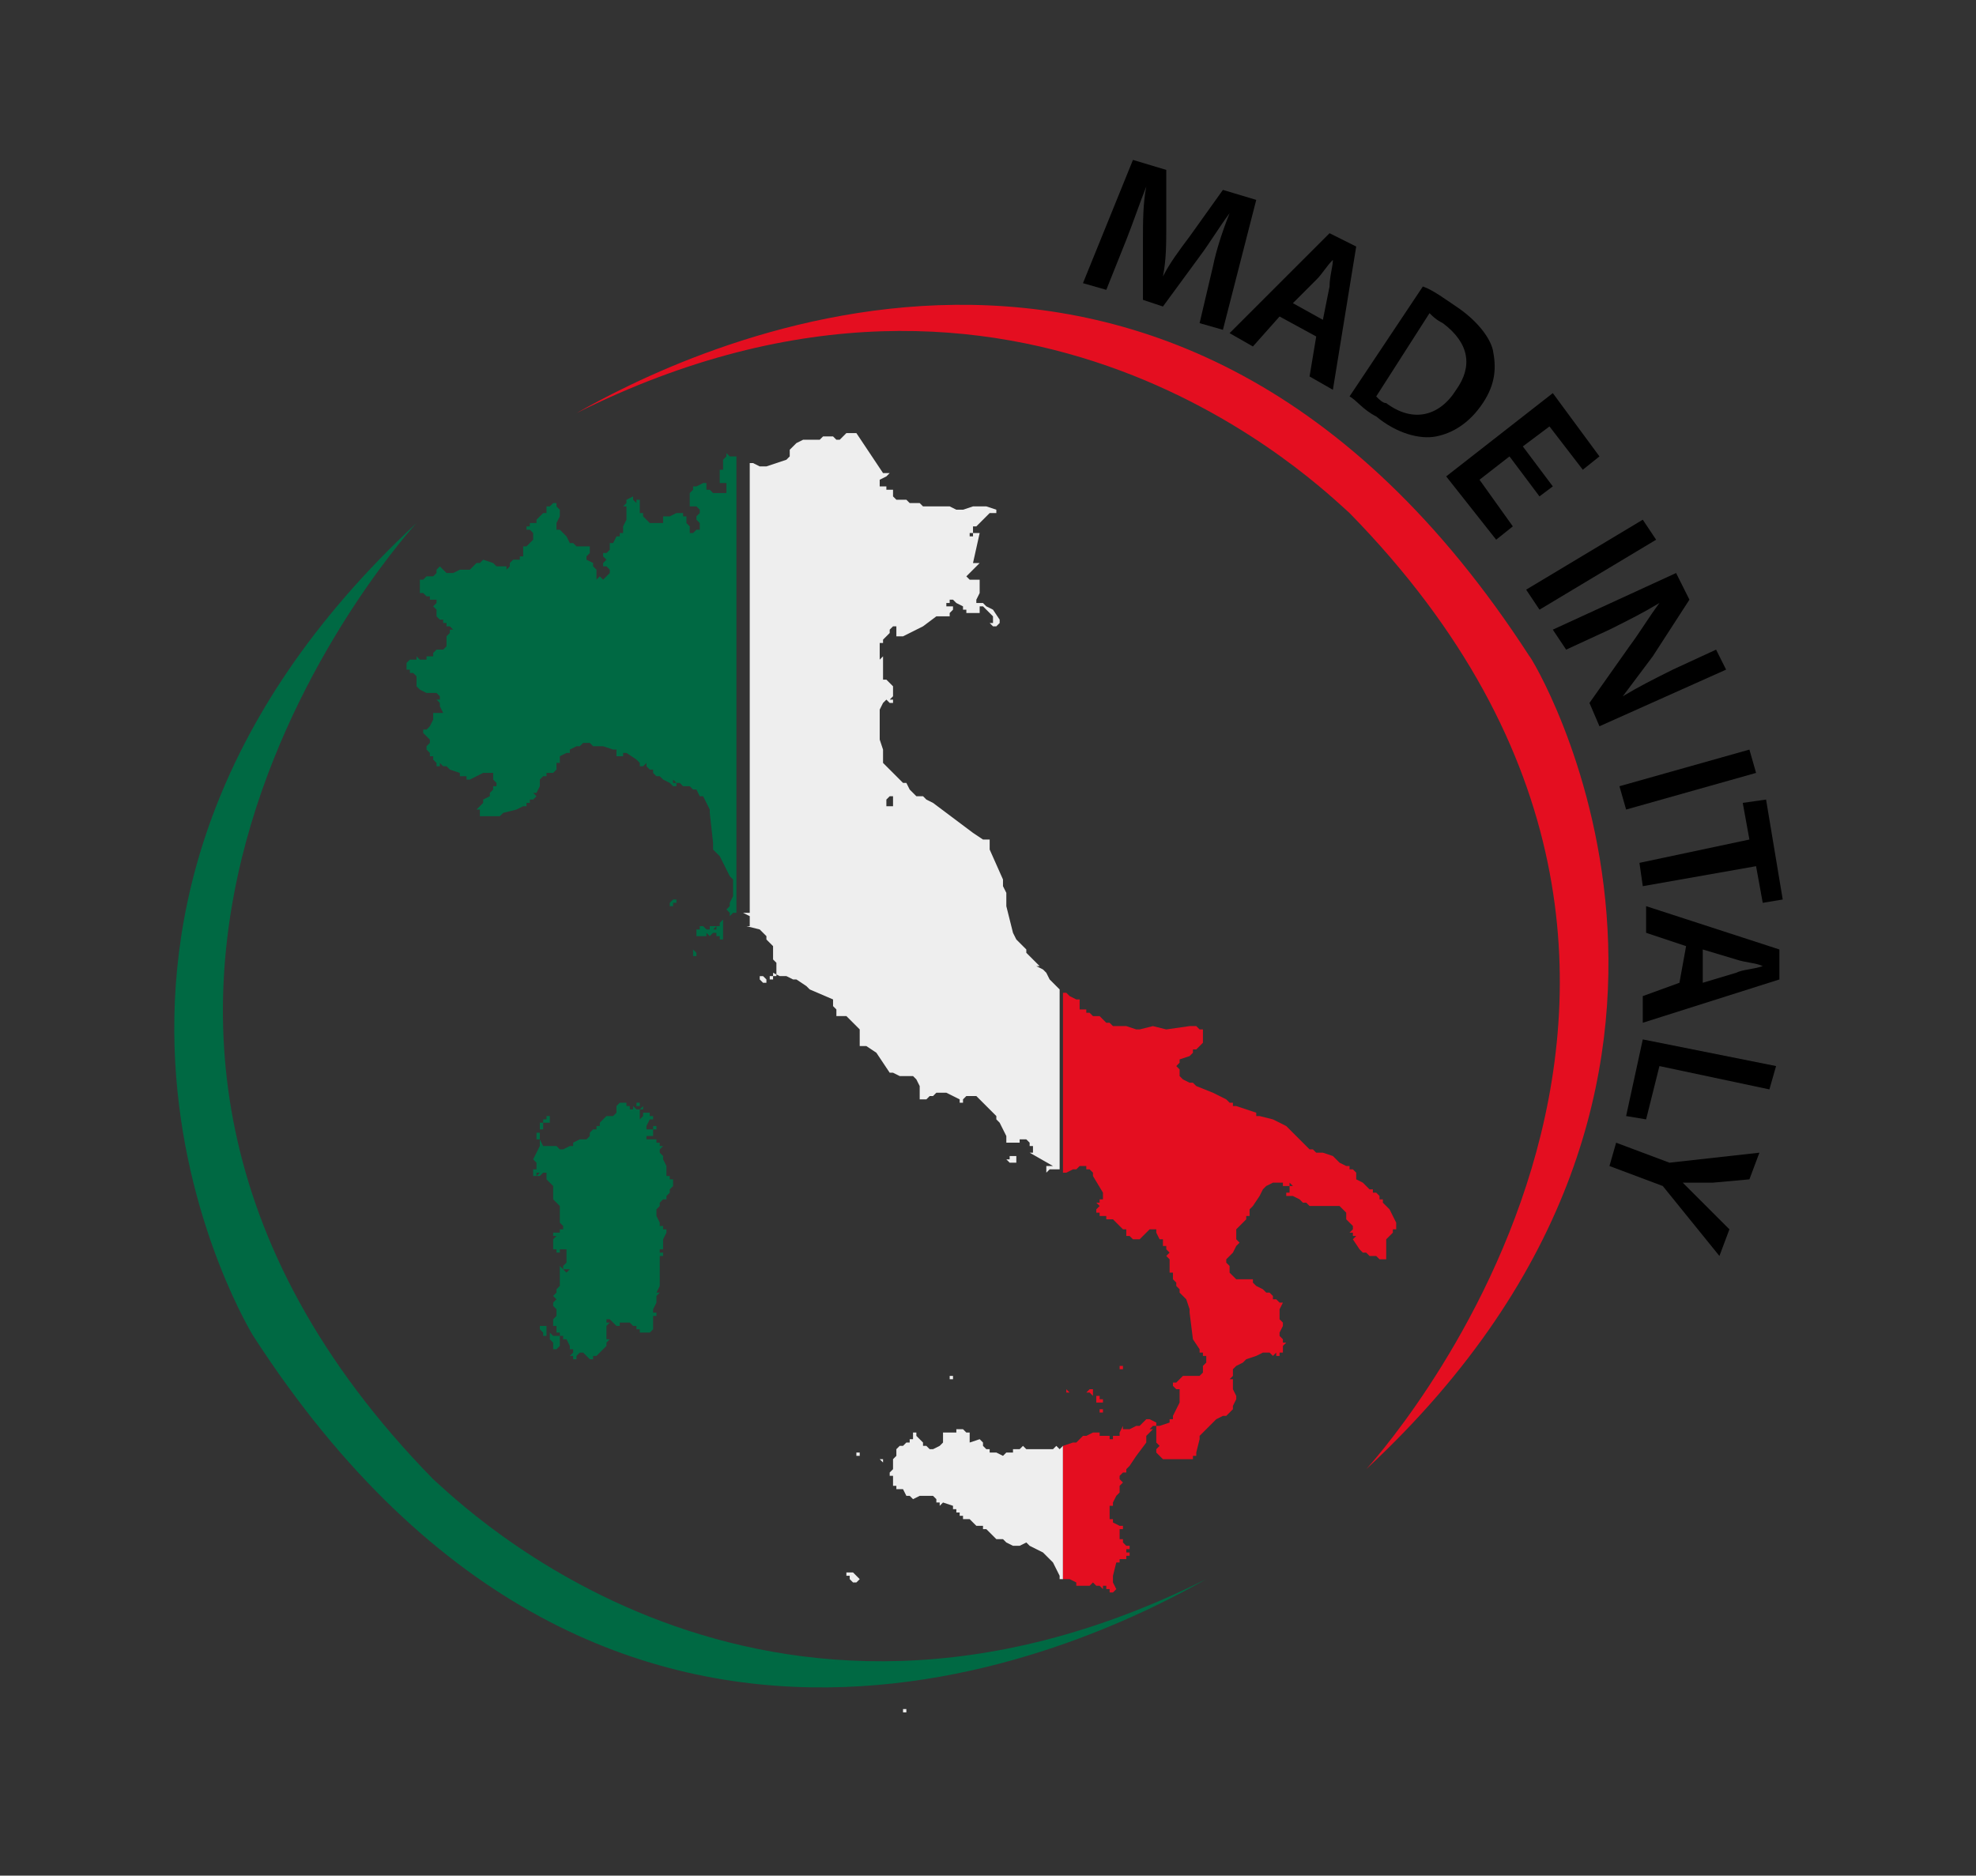 <?xml version="1.0" encoding="UTF-8"?> <!-- Generator: Adobe Illustrator 19.2.1, SVG Export Plug-In . SVG Version: 6.00 Build 0) --> <svg xmlns="http://www.w3.org/2000/svg" xmlns:xlink="http://www.w3.org/1999/xlink" version="1.1" id="Livello_1" x="0px" y="0px" viewBox="0 0 59.3 56.3" style="enable-background:new 0 0 59.3 56.3;" xml:space="preserve"><rect x="0" y="0" width="59.3" height="56.3" fill="#333333" stroke="none"/> <style type="text/css"> .st0{fill-rule:evenodd;clip-rule:evenodd;fill:#006943;} .st1{fill-rule:evenodd;clip-rule:evenodd;fill:#EEEEEE;} .st2{fill-rule:evenodd;clip-rule:evenodd;fill:#E40E20;} .st3{fill:#006943;} .st4{fill:#E40E20;} </style> <g> <g> <polygon class="st0" points="19.2,33.1 19.2,33.1 19.2,33 19.2,33 19.2,33.1 19.1,33.1 19.1,33.1 19.1,33.1 19.1,33.1 19.1,33.1 19.1,33.1 19.1,33.2 19.1,33.2 19.1,33.2 19.1,33.2 19.2,33.2 19.2,33.2 19.2,33.2 19.2,33.2 19.2,33.1 "></polygon> <polygon class="st0" points="19.2,33.3 19.3,33.3 19.3,33.3 19.3,33.3 19.3,33.3 19.3,33.3 19.3,33.3 19.3,33.3 19.3,33.2 19.3,33.2 19.3,33.2 19.3,33.1 19.3,33.1 19.3,33.1 19.3,33.1 19.3,33.2 19.2,33.2 19.3,33.2 19.2,33.3 "></polygon> <polygon class="st0" points="16.3,33.7 16.2,33.7 16.2,33.8 16.2,33.8 16.2,33.8 16.2,33.9 16.2,33.9 16.2,33.9 16.3,33.9 16.3,33.9 16.3,33.8 16.3,33.7 16.5,33.7 16.5,33.7 16.5,33.6 16.5,33.6 16.5,33.6 16.5,33.5 16.5,33.5 16.5,33.5 16.4,33.5 16.4,33.5 16.4,33.6 16.4,33.6 16.4,33.6 16.3,33.6 16.3,33.6 16.3,33.6 16.3,33.7 "></polygon> <polygon class="st0" points="20.2,27.2 20.2,27.1 20.3,27.1 20.3,27 20.2,27 20.2,27 20.2,27 20.2,27 20.2,27 20.1,27.1 20.1,27.2 "></polygon> <polygon class="st0" points="16.2,34.4 16,34.8 16,34.8 16,34.8 16.1,34.9 16.1,34.9 16.1,34.9 16.1,34.9 16.1,34.9 16.1,34.9 16.1,35 16.1,35 16.1,35 16.1,35.1 16,35.1 16,35.1 16,35.2 16,35.2 16,35.3 16,35.3 16.1,35.3 16.1,35.2 16.1,35.2 16.2,35.2 16.2,35.2 16.1,35.3 16.2,35.3 16.3,35.2 16.4,35.2 16.4,35.3 16.4,35.4 16.5,35.5 16.5,35.5 16.5,35.5 16.6,35.6 16.6,35.7 16.6,35.7 16.6,35.8 16.6,36 16.6,36 16.7,36.1 16.7,36.1 16.7,36.1 16.8,36.2 16.8,36.2 16.8,36.3 16.8,36.5 16.8,36.7 16.8,36.7 16.9,36.8 16.9,36.8 16.9,36.9 16.8,36.9 16.8,37 16.8,37 16.8,37 16.7,37 16.7,37 16.6,37 16.6,37 16.6,37.1 16.6,37.1 16.6,37.1 16.7,37.1 16.7,37.1 16.6,37.2 16.6,37.3 16.6,37.4 16.6,37.4 16.6,37.4 16.6,37.4 16.6,37.5 16.6,37.5 16.6,37.5 16.7,37.5 16.7,37.5 16.7,37.6 16.7,37.6 16.7,37.6 16.7,37.6 16.8,37.6 16.8,37.5 16.8,37.5 16.8,37.5 16.8,37.5 16.8,37.5 16.7,37.5 16.7,37.5 16.8,37.5 16.9,37.5 17,37.5 17,37.6 17,37.6 17,37.7 17,37.8 17,37.8 17,37.9 17,37.9 16.9,37.9 17,37.9 17,37.9 17,37.9 17,37.9 17,37.9 17,37.9 16.9,38 16.9,38 16.9,38.1 16.9,38.1 17.1,38.1 17,38.2 16.9,38.1 16.9,38.1 16.8,38 16.8,38 16.8,37.9 16.8,38 16.8,38.1 16.7,38.1 16.7,38.1 16.8,38.1 16.8,38.3 16.8,38.4 16.8,38.5 16.8,38.5 16.8,38.5 16.8,38.6 16.7,38.7 16.7,38.8 16.6,38.9 16.6,38.9 16.6,38.9 16.6,38.9 16.7,39 16.7,39 16.6,39.1 16.6,39.1 16.6,39.2 16.6,39.2 16.6,39.2 16.7,39.3 16.7,39.4 16.7,39.4 16.7,39.5 16.6,39.6 16.6,39.7 16.6,39.7 16.6,39.7 16.6,39.7 16.6,39.7 16.6,39.8 16.6,39.8 16.6,39.8 16.7,39.8 16.7,39.9 16.7,39.9 16.7,39.8 16.7,39.8 16.7,39.8 16.7,39.9 16.7,39.9 16.7,40 16.7,40 16.8,40 16.8,40 16.8,40.1 16.8,40.1 16.8,40.1 16.9,40.1 16.9,40.1 16.9,40.1 16.9,40.2 16.9,40.2 16.9,40.2 17,40.2 17,40.2 17,40.2 17.1,40.4 17.1,40.5 17.2,40.5 17.2,40.6 17.2,40.6 17.1,40.7 17.1,40.7 17.2,40.7 17.2,40.7 17.2,40.8 17.2,40.8 17.2,40.8 17.3,40.8 17.3,40.7 17.3,40.7 17.4,40.6 17.4,40.6 17.5,40.6 17.6,40.7 17.6,40.7 17.7,40.8 17.7,40.7 17.7,40.8 17.7,40.8 17.8,40.8 17.8,40.8 17.8,40.7 17.8,40.7 17.9,40.7 17.9,40.7 18.1,40.5 18.2,40.4 18.2,40.4 18.2,40.4 18.2,40.4 18.2,40.4 18.2,40.3 18.3,40.2 18.3,40.2 18.2,40.2 18.2,40.2 18.2,40.1 18.2,40.1 18.2,40 18.2,39.9 18.2,39.9 18.2,39.8 18.3,39.7 18.3,39.7 18.3,39.7 18.3,39.7 18.3,39.7 18.2,39.7 18.2,39.7 18.2,39.7 18.2,39.6 18.2,39.6 18.2,39.6 18.2,39.6 18.2,39.6 18.2,39.6 18.2,39.6 18.2,39.6 18.3,39.6 18.3,39.6 18.3,39.6 18.3,39.6 18.4,39.7 18.5,39.8 18.6,39.8 18.6,39.8 18.6,39.7 18.6,39.7 18.7,39.7 18.8,39.7 18.8,39.7 18.9,39.7 18.9,39.7 18.9,39.7 18.9,39.7 19,39.8 19,39.8 19,39.8 19.1,39.8 19.1,39.8 19.1,39.9 19.2,39.9 19.2,40 19.2,40 19.2,40 19.3,40 19.3,40 19.3,40 19.4,40 19.4,40 19.4,40 19.4,40 19.4,40.1 19.4,40.1 19.4,40 19.5,40 19.5,40 19.6,39.9 19.6,39.9 19.6,39.8 19.6,39.8 19.6,39.8 19.6,39.8 19.6,39.7 19.6,39.7 19.6,39.6 19.6,39.5 19.7,39.5 19.7,39.5 19.7,39.4 19.7,39.4 19.6,39.4 19.6,39.3 19.6,39.3 19.7,39.1 19.7,38.9 19.8,38.8 19.7,38.8 19.8,38.6 19.8,38.5 19.8,38.3 19.8,38.3 19.8,38.3 19.8,38.2 19.8,38.2 19.8,38.2 19.8,38.1 19.8,38.1 19.8,38 19.8,38 19.8,37.9 19.8,37.8 19.8,37.8 19.8,37.7 19.9,37.7 19.9,37.6 19.9,37.6 19.9,37.6 19.8,37.6 19.8,37.6 19.9,37.6 19.8,37.6 19.8,37.5 19.9,37.5 19.9,37.4 19.9,37.4 19.9,37.4 19.9,37.4 19.9,37.4 19.9,37.4 19.9,37.4 19.9,37.4 19.9,37.4 19.9,37.3 19.9,37.2 20,37 20,36.9 19.9,36.9 19.9,36.8 19.8,36.8 19.8,36.8 19.8,36.7 19.7,36.5 19.7,36.5 19.7,36.4 19.7,36.3 19.7,36.3 19.8,36.2 19.8,36.2 19.8,36.1 19.9,36 19.9,36 20,36 20,36 20,35.9 20.1,35.8 20.1,35.7 20.2,35.6 20.2,35.6 20.2,35.5 20.2,35.5 20.2,35.5 20.2,35.4 20.1,35.4 20.1,35.3 20.1,35.3 20.1,35.3 20.1,35.3 20,35.3 20,35.2 20,35.2 20,35 20,35 19.9,34.8 19.9,34.7 19.9,34.7 19.8,34.6 19.8,34.6 19.8,34.6 19.8,34.6 19.8,34.5 19.8,34.5 19.9,34.5 19.9,34.5 19.8,34.5 19.9,34.4 19.9,34.4 19.9,34.4 19.9,34.4 19.9,34.4 19.8,34.4 19.8,34.4 19.8,34.4 19.8,34.4 19.8,34.3 19.8,34.3 19.7,34.3 19.7,34.2 19.7,34.2 19.7,34.2 19.7,34.2 19.7,34.2 19.7,34.2 19.7,34.2 19.6,34.2 19.6,34.2 19.6,34.2 19.5,34.2 19.5,34.2 19.5,34.2 19.4,34.2 19.4,34.2 19.4,34.2 19.4,34.1 19.4,34.1 19.4,34.1 19.5,34.1 19.6,34.1 19.6,34.1 19.6,34 19.6,34 19.6,33.9 19.6,33.9 19.7,33.9 19.7,33.9 19.8,33.9 19.8,33.9 19.7,33.9 19.7,33.8 19.6,33.8 19.6,33.9 19.6,33.9 19.6,33.9 19.5,33.9 19.5,33.9 19.5,33.9 19.5,33.9 19.5,33.9 19.5,33.8 19.5,33.8 19.5,33.8 19.5,33.8 19.5,33.9 19.4,33.9 19.4,33.8 19.5,33.6 19.5,33.6 19.5,33.6 19.5,33.7 19.5,33.6 19.5,33.6 19.6,33.6 19.6,33.5 19.5,33.5 19.5,33.5 19.5,33.5 19.5,33.5 19.5,33.5 19.5,33.5 19.5,33.5 19.5,33.5 19.5,33.5 19.5,33.4 19.4,33.4 19.4,33.4 19.4,33.4 19.4,33.4 19.4,33.4 19.3,33.4 19.3,33.4 19.3,33.4 19.3,33.5 19.3,33.5 19.3,33.5 19.3,33.5 19.3,33.5 19.3,33.5 19.2,33.6 19.2,33.5 19.2,33.5 19.2,33.5 19.2,33.4 19.2,33.4 19.2,33.4 19.2,33.4 19.2,33.4 19.2,33.4 19.2,33.3 19.2,33.3 19.2,33.3 19.2,33.3 19.1,33.3 19.1,33.3 19.1,33.3 19.1,33.3 19,33.2 19,33.2 19,33.3 18.9,33.3 18.9,33.2 18.9,33.3 18.9,33.3 18.9,33.3 18.9,33.2 18.9,33.2 18.9,33.2 18.9,33.2 18.8,33.2 18.8,33.2 18.8,33.2 18.8,33.3 18.8,33.3 18.8,33.2 18.8,33.1 18.8,33.1 18.8,33.1 18.7,33.1 18.7,33.1 18.7,33 18.7,33.1 18.6,33.1 18.6,33.1 18.5,33.2 18.5,33.3 18.5,33.4 18.5,33.4 18.5,33.4 18.4,33.5 18.4,33.5 18.2,33.5 18.2,33.5 18.1,33.6 18.1,33.6 18,33.7 18,33.7 18,33.7 18,33.8 17.9,33.8 17.9,33.8 17.8,33.8 17.9,33.8 17.9,33.8 17.9,33.8 17.9,33.9 17.8,33.9 17.7,34 17.7,34.1 17.6,34.2 17.5,34.2 17.5,34.2 17.4,34.2 17.2,34.3 17.2,34.3 17.2,34.4 17.1,34.4 16.9,34.5 16.9,34.5 16.8,34.5 16.7,34.4 16.4,34.4 16.3,34.4 16.2,34.2 16.2,34.2 16.2,34.1 16.2,34.1 16.2,34.1 16.2,34 16.2,34 16.2,34 16.2,34 16.2,34 16.1,34 16.1,34.1 16.1,34.1 16.1,34.2 16.2,34.2 16.2,34.2 16.2,34.3 "></polygon> <polygon class="st0" points="21.2,27.9 21.2,27.9 21.1,27.8 21.1,27.8 21,27.8 21,27.9 20.9,27.9 20.9,28 20.9,28 20.9,28.1 21,28.1 21.2,28.1 21.2,28.1 21.2,28.1 21.2,28 21.3,28.1 21.4,28 21.4,28.1 21.4,28 21.5,28 21.5,28 21.5,28.1 21.6,28.1 21.6,28.1 21.6,28.2 21.6,28.2 21.6,28.2 21.7,28.2 21.7,28.2 21.7,28.2 21.7,28.1 21.7,28 21.6,28 21.7,28 21.7,28 21.7,27.9 21.7,27.9 21.7,27.8 21.7,27.8 21.7,27.8 21.7,27.7 21.7,27.7 21.7,27.7 21.7,27.7 21.7,27.6 21.6,27.7 21.6,27.7 21.6,27.8 21.6,27.8 21.6,27.8 21.5,27.8 21.5,27.9 21.5,27.9 21.5,27.9 21.4,27.9 21.5,27.8 21.4,27.8 21.3,27.8 21.3,27.8 21.3,27.9 21.3,27.9 21.3,27.9 21.3,27.9 21.3,27.9 21.2,27.9 "></polygon> <polygon class="st0" points="21.4,29.4 21.4,29.5 21.4,29.5 21.4,29.4 21.4,29.4 "></polygon> <polygon class="st0" points="22.1,27.4 22.1,13.7 22,13.7 21.9,13.7 21.8,13.6 21.8,13.7 21.7,13.8 21.7,13.8 21.7,13.9 21.7,13.9 21.7,14 21.7,14 21.7,14.1 21.6,14.1 21.6,14.1 21.6,14.2 21.6,14.2 21.6,14.3 21.6,14.3 21.6,14.3 21.6,14.4 21.6,14.5 21.7,14.5 21.8,14.5 21.8,14.6 21.8,14.7 21.8,14.8 21.8,14.8 21.7,14.8 21.7,14.8 21.5,14.8 21.4,14.8 21.4,14.8 21.4,14.8 21.4,14.8 21.3,14.7 21.3,14.7 21.2,14.7 21.2,14.6 21.2,14.6 21.2,14.5 21.2,14.5 21.1,14.5 20.9,14.6 20.9,14.6 20.8,14.6 20.8,14.7 20.8,14.7 20.7,14.8 20.7,14.8 20.7,14.9 20.7,14.9 20.7,15 20.7,15 20.7,15 20.7,15.1 20.7,15.1 20.7,15.1 20.7,15.2 20.8,15.2 20.9,15.2 21,15.3 21,15.3 21,15.4 21,15.4 20.9,15.5 20.9,15.5 20.9,15.5 20.9,15.6 20.9,15.6 20.9,15.6 21,15.7 21,15.8 21,15.9 20.9,15.9 20.8,16 20.7,16 20.7,15.9 20.7,15.8 20.6,15.7 20.6,15.7 20.6,15.6 20.6,15.5 20.5,15.5 20.5,15.4 20.4,15.4 20.4,15.4 20.3,15.4 20.1,15.5 20.1,15.5 20,15.5 20,15.5 19.9,15.5 19.9,15.5 19.9,15.6 19.9,15.6 19.9,15.6 19.9,15.7 19.8,15.7 19.5,15.7 19.5,15.7 19.4,15.6 19.4,15.6 19.3,15.5 19.3,15.5 19.3,15.4 19.3,15.4 19.2,15.4 19.2,15.3 19.2,15 19.2,15 19.2,15 19.2,15 19.1,15 19.1,15 19.1,15.1 19.1,15.1 19.1,15.1 19,15 19,15 19,14.9 18.8,15 18.8,15 18.8,15.1 18.7,15.2 18.8,15.2 18.8,15.3 18.8,15.3 18.8,15.3 18.8,15.4 18.8,15.5 18.8,15.6 18.8,15.6 18.7,15.8 18.7,15.9 18.7,16 18.7,16 18.6,16 18.6,16 18.6,16.1 18.6,16.1 18.6,16.1 18.5,16.1 18.4,16.3 18.3,16.3 18.3,16.4 18.3,16.5 18.3,16.5 18.3,16.5 18.3,16.5 18.2,16.6 18.1,16.6 18.1,16.7 18.2,16.8 18.1,16.9 18.1,16.9 18.1,16.9 18.1,16.9 18.1,16.9 18.1,16.9 18.1,17 18.2,17 18.2,17 18.2,17 18.3,17.1 18.3,17.1 18.3,17.2 18.2,17.3 18.1,17.4 18.1,17.4 18,17.3 17.9,17.4 17.9,17.3 17.9,17.3 17.9,17.2 17.9,17.2 17.9,17.1 17.9,17.1 17.8,17 17.8,16.9 17.8,16.9 17.8,16.9 17.6,16.8 17.6,16.8 17.6,16.8 17.6,16.8 17.6,16.8 17.6,16.7 17.7,16.6 17.7,16.5 17.7,16.4 17.6,16.4 17.6,16.4 17.5,16.4 17.5,16.4 17.5,16.4 17.5,16.4 17.5,16.4 17.4,16.4 17.4,16.4 17.4,16.4 17.3,16.4 17.2,16.3 17.2,16.3 17.1,16.3 17,16.1 16.9,16 16.9,16 16.8,15.9 16.7,15.9 16.7,15.9 16.7,15.8 16.7,15.7 16.8,15.5 16.8,15.4 16.8,15.3 16.7,15.2 16.7,15.1 16.6,15.1 16.6,15.1 16.5,15.2 16.4,15.2 16.4,15.3 16.4,15.3 16.4,15.3 16.4,15.3 16.4,15.4 16.4,15.4 16.3,15.4 16.3,15.4 16.2,15.5 16.1,15.6 16.1,15.7 16,15.7 15.9,15.7 15.9,15.8 15.8,15.8 15.8,15.8 15.8,15.9 15.9,15.9 16,16 16,16.2 15.9,16.3 15.8,16.4 15.8,16.4 15.7,16.4 15.7,16.4 15.7,16.5 15.7,16.5 15.7,16.5 15.7,16.6 15.7,16.7 15.6,16.7 15.6,16.7 15.6,16.8 15.6,16.8 15.6,16.8 15.4,16.8 15.3,16.9 15.3,17 15.3,17 15.3,17 15.3,17 15.3,17 15.2,17.1 15.2,17.1 15.2,17 15.1,17 15,17 15,17 14.9,17 14.9,17 14.9,17 14.9,17 14.8,16.9 14.8,16.9 14.8,16.9 14.5,16.8 14.5,16.8 14.4,16.9 14.4,16.9 14.4,16.9 14.3,16.9 14.1,17.1 14.1,17.1 13.9,17.1 13.8,17.1 13.8,17.1 13.6,17.2 13.5,17.2 13.5,17.2 13.4,17.2 13.3,17.1 13.2,17 13.2,17 13.1,17.1 13.1,17.1 13.1,17.2 13.1,17.2 13,17.3 13,17.3 12.9,17.3 12.9,17.3 12.8,17.3 12.8,17.3 12.8,17.3 12.8,17.3 12.8,17.3 12.8,17.3 12.8,17.3 12.8,17.3 12.7,17.4 12.7,17.4 12.6,17.4 12.6,17.5 12.6,17.5 12.6,17.6 12.6,17.8 12.7,17.8 12.8,17.9 12.8,17.9 12.9,17.9 12.9,18 12.9,18 13,18 13.1,18 13.1,18.1 13.1,18.1 13,18.2 13,18.2 13,18.2 13.1,18.3 13.1,18.3 13.1,18.4 13.1,18.5 13.2,18.6 13.3,18.6 13.3,18.7 13.4,18.7 13.4,18.7 13.4,18.8 13.4,18.8 13.5,18.8 13.6,18.9 13.5,18.9 13.5,18.9 13.5,19 13.4,19.1 13.4,19.2 13.4,19.3 13.4,19.3 13.4,19.4 13.4,19.4 13.3,19.5 13.3,19.5 13.3,19.5 13.2,19.5 13.2,19.5 13.1,19.5 13,19.6 13,19.6 13,19.7 12.9,19.7 12.9,19.7 12.9,19.7 12.8,19.7 12.8,19.7 12.8,19.8 12.8,19.8 12.8,19.8 12.8,19.8 12.7,19.8 12.6,19.8 12.5,19.7 12.5,19.8 12.4,19.8 12.4,19.8 12.4,19.8 12.3,19.8 12.3,19.8 12.2,19.9 12.2,19.9 12.2,19.9 12.2,19.9 12.2,20 12.2,20 12.2,20.1 12.2,20.1 12.3,20.1 12.3,20.2 12.3,20.2 12.4,20.2 12.5,20.3 12.5,20.4 12.5,20.6 12.5,20.6 12.6,20.7 12.8,20.8 12.8,20.8 12.9,20.8 13,20.8 13.1,20.8 13.2,20.9 13.2,20.9 13.2,20.9 13.2,20.9 13.2,20.9 13.2,21 13.2,21 13.1,21 13.1,21 13.2,21.1 13.2,21.2 13.2,21.2 13.3,21.4 13.3,21.4 13.2,21.4 13.2,21.4 13.1,21.4 13,21.4 13,21.5 13,21.5 13,21.6 13,21.6 12.9,21.8 12.8,21.9 12.7,21.9 12.7,22 12.8,22.1 12.9,22.2 12.9,22.3 12.9,22.3 12.8,22.4 12.8,22.5 12.8,22.5 12.8,22.5 12.8,22.5 12.8,22.5 12.9,22.6 12.9,22.6 12.9,22.7 13,22.7 13,22.8 13,22.8 13,22.8 13.1,22.9 13.1,22.9 13.1,22.9 13.1,23 13.1,23 13.2,23 13.2,23 13.2,22.9 13.3,23 13.4,23 13.5,23.1 13.8,23.2 13.8,23.3 13.9,23.3 13.9,23.3 13.9,23.3 14,23.3 14,23.4 14,23.4 14.1,23.4 14.5,23.2 14.6,23.2 14.7,23.2 14.8,23.2 14.8,23.3 14.8,23.4 14.8,23.4 14.9,23.5 14.9,23.5 14.9,23.6 14.8,23.6 14.8,23.6 14.8,23.7 14.8,23.7 14.7,23.8 14.7,23.8 14.7,23.9 14.5,24 14.5,24.1 14.4,24.2 14.3,24.3 14.4,24.3 14.4,24.5 14.4,24.5 14.5,24.5 14.5,24.5 14.5,24.5 14.6,24.5 14.9,24.5 15,24.5 15.1,24.4 15.5,24.3 15.7,24.2 15.8,24.2 15.8,24.1 15.8,24.1 15.8,24.1 15.8,24.1 15.9,24.1 15.9,24 16,24 16.1,23.9 16.1,23.9 16,23.8 16.1,23.8 16.2,23.6 16.2,23.6 16.2,23.5 16.2,23.5 16.2,23.5 16.2,23.4 16.3,23.3 16.3,23.3 16.4,23.3 16.4,23.2 16.6,23.2 16.6,23.2 16.7,23.1 16.7,23.1 16.7,23 16.7,23 16.7,23 16.7,23 16.7,23 16.7,22.9 16.7,22.9 16.8,22.9 16.8,22.8 16.8,22.7 17,22.6 17.1,22.6 17.1,22.5 17.1,22.5 17.3,22.4 17.3,22.4 17.3,22.4 17.3,22.4 17.4,22.4 17.4,22.4 17.5,22.3 17.5,22.3 17.5,22.3 17.7,22.3 17.7,22.3 17.8,22.4 17.8,22.4 17.9,22.4 18,22.4 18,22.4 18.1,22.4 18.4,22.5 18.5,22.5 18.5,22.6 18.5,22.7 18.6,22.7 18.7,22.7 18.7,22.7 18.7,22.6 18.7,22.6 18.7,22.6 18.8,22.6 19.1,22.8 19.1,22.8 19.2,22.9 19.2,22.9 19.2,23 19.3,23 19.3,23 19.4,22.9 19.4,23 19.4,23 19.4,23 19.5,23.1 19.6,23.1 19.6,23.2 19.6,23.2 19.7,23.3 19.7,23.3 19.7,23.3 19.8,23.3 19.8,23.3 19.9,23.4 19.9,23.4 20.1,23.5 20.2,23.6 20.2,23.6 20.2,23.6 20.2,23.6 20.3,23.6 20.2,23.6 20.2,23.6 20.2,23.6 20.3,23.6 20.3,23.5 20.2,23.5 20.2,23.5 20.2,23.5 20.2,23.5 20.2,23.5 20.2,23.4 20.2,23.4 20.2,23.4 20.2,23.4 20.3,23.5 20.4,23.5 20.4,23.5 20.5,23.6 20.5,23.6 20.5,23.6 20.6,23.6 20.6,23.6 20.6,23.6 20.6,23.6 20.6,23.6 20.7,23.6 20.7,23.6 20.8,23.7 20.9,23.7 20.9,23.7 21,23.9 21.1,23.9 21.2,24.1 21.3,24.3 21.3,24.4 21.4,25.3 21.4,25.5 21.5,25.6 21.5,25.6 21.6,25.7 21.7,25.9 21.9,26.3 22,26.4 22,26.4 22,26.6 22,26.7 22,26.7 22,26.8 22,26.8 22,26.9 22,26.9 21.9,27.1 21.9,27.2 21.8,27.3 21.9,27.4 21.9,27.5 22,27.4 22,27.4 22,27.4 22.1,27.4 "></polygon> <polygon class="st0" points="16.9,40.2 16.8,40.2 16.8,40.2 16.8,40.2 16.8,40.2 16.8,40.2 16.8,40.2 16.8,40.2 16.8,40.1 16.7,40.1 16.6,40.1 16.5,40 16.5,40.1 16.5,40.1 16.5,40.1 16.5,40.1 16.5,40.2 16.6,40.3 16.6,40.5 16.7,40.5 16.7,40.5 16.7,40.5 16.7,40.5 16.7,40.5 16.7,40.5 16.8,40.4 16.8,40.3 16.8,40.3 16.8,40.2 16.8,40.2 "></polygon> <polygon class="st0" points="20.9,28.7 20.9,28.7 20.9,28.6 20.9,28.6 20.9,28.6 20.9,28.6 20.9,28.6 20.8,28.5 20.8,28.5 20.8,28.6 20.8,28.6 20.8,28.6 20.8,28.6 20.8,28.7 20.8,28.7 "></polygon> <polygon class="st0" points="16.3,40.1 16.3,40.1 16.4,40.1 16.4,40.1 16.4,40 16.4,39.9 16.4,39.8 16.4,39.8 16.3,39.8 16.2,39.8 16.2,39.9 16.2,39.9 16.3,40 16.3,40 "></polygon> </g> <g> <polygon class="st1" points="30.5,34.8 30.5,34.7 30.3,34.7 30.3,34.7 30.3,34.7 30.3,34.7 30.3,34.8 30.3,34.8 30.2,34.8 30.3,34.9 30.3,34.9 30.3,34.9 30.4,34.9 30.4,34.9 30.5,34.9 30.5,34.9 30.5,34.9 30.5,34.8 30.5,34.8 30.5,34.8 "></polygon> <polygon class="st1" points="29.2,34.6 29.2,34.6 29.2,34.6 29.2,34.6 29.2,34.6 "></polygon> <polygon class="st1" points="26.5,18.8 26.5,18.8 26.5,18.7 26.5,18.7 26.5,18.7 26.4,18.7 26.4,18.8 26.5,18.8 "></polygon> <polygon class="st1" points="31.5,41.9 31.5,41.9 31.5,41.8 31.5,41.8 "></polygon> <path class="st1" d="M22.1,27.4l0.1,0l0.1,0l0.2,0.1l0,0l0,0l0,0l0,0l0,0l0,0l0,0.1l0,0.1l0,0.1l-0.1,0l0.4,0.1l0.1,0.1l0.1,0.1 l0,0l0,0l0,0l0,0.1l0,0l0.1,0.1l0.1,0.1l0,0.1l0,0l0,0.1l0,0.1l0,0l0,0l0,0l0,0l0,0.1l0.1,0.1l0,0.1l0,0.1l0,0.1l0,0.1l-0.1,0 l-0.1,0l0,0l0,0l0,0l0,0.1l0,0l0.1,0l0,0l0,0l0,0l0,0h0l0,0l0,0l0-0.1l0-0.1l0,0l0,0l0,0l0,0l0.2,0.1l0.1,0l0,0l0,0l0,0l0,0l0,0v0 l0.1,0l0.2,0.1l0.1,0l0.3,0.2l0.1,0.1L25,30l0,0.1l0,0.1l0,0l0.1,0.1l0,0l0,0l0,0.1l0,0.1l0,0l0,0l0.2,0l0,0l0,0l0,0l0,0l0,0 l0.1,0l0,0l0,0l0,0l0,0l0.2,0.2l0.1,0.1l0.1,0.1l0,0.1l0,0.1l0,0.1l0,0.1l0,0.1l0,0l0,0l0.1,0l0,0l0,0l0.1,0l0,0l0.3,0.2l0.2,0.3 l0.2,0.3l0,0l0,0l0,0l0.1,0l0.2,0.1l0,0l0.2,0l0.1,0l0.1,0l0.1,0.1l0.1,0.2l0,0.1l0,0.1l0,0l0,0.1l0,0.1l0,0l0.1,0l0.1,0l0.1-0.1 l0.1,0l0.1-0.1l0,0l0.2,0l0.1,0l0.4,0.2l0,0.1h0l0,0l0,0l0,0l0,0l0,0l0.1,0l0-0.1l0.1-0.1l0.2,0l0,0l0,0l0.1,0l0,0l0.2,0.2 l0.2,0.2l0.1,0.1l0.1,0.1l0,0l0,0.1l0,0l0,0l0.1,0.1l0.1,0.2l0.1,0.2l0,0.1l0,0.1l0,0l0.1,0l0,0l0,0l0,0l0,0l0,0l0,0l0,0l0.1,0 l0.1,0l0,0l0.1,0l0-0.1l0,0l0.1,0l0.1,0l0,0l0,0l0.1,0.1l0,0.1l0,0l0,0l0,0l0,0l0.1,0l0,0l0,0l0,0.1l0,0.1l-0.1,0L31.6,35l0,0l0,0 l0,0l-0.1,0l-0.1,0l0,0.1l0,0.1l0,0l0,0l0.1-0.1l0.1,0l0.1,0l0,0l0.1,0l0,0v-5.4l-0.3-0.3l-0.1-0.2l-0.1-0.1l-0.2-0.1L31.2,29 l-0.4-0.4l0,0l0-0.1l-0.2-0.2l-0.1-0.1l-0.1-0.2l-0.1-0.4l-0.1-0.4l0-0.3l0-0.1l-0.1-0.2l0,0l0,0l0-0.1l0,0l0-0.1l-0.4-0.9l0-0.1 l0,0l0,0l0,0l0,0l0-0.1l0-0.1l0,0l0,0l0,0l0,0l0,0l0,0l0,0l0,0l0,0l0,0l0,0l0,0l-0.1,0l-0.1,0l0,0l0,0l-0.3-0.2L28,24.1l0,0l0,0 L27.8,24l-0.1-0.1l0,0l-0.1,0l0,0l-0.1,0l0,0l-0.1-0.1l-0.1-0.1l-0.1-0.2l-0.1,0l-0.1-0.1l-0.1-0.1l-0.1-0.1l-0.1-0.1L26.6,23 l-0.1-0.1l0-0.1l0-0.1l0-0.1l0,0l0,0l0,0l0,0l0-0.1l-0.1-0.3l0-0.2l0-0.2l0,0l0,0l0-0.1l0-0.1l0-0.2l0-0.1l0.1-0.2h0v0l0.1-0.1 l0,0l0,0l0.1,0.1l0,0l0,0l0.1,0l0,0l0-0.1l0,0l0,0l0,0v0l0,0l0,0l0,0l-0.1,0l0,0l0-0.1l0,0l0,0l0,0l0,0l0,0l0,0l0,0.1l0,0l0,0l0,0 l0,0l0.1-0.1l0-0.1l0-0.1l0-0.1l0,0l0,0h0l0,0l0,0l0,0l0,0l0,0l0,0l0,0l0,0l0,0l0,0v0l0,0l0,0l0,0l0,0l-0.1-0.1l-0.1-0.1l0,0l0,0 l0,0l0,0l0,0l0,0l0,0l0,0.1l0,0l0,0l0,0.1l0,0l0,0l0,0l0,0l0,0v0l0,0l0-0.1l0-0.1l0,0l0,0l0,0l0,0l-0.1,0l0,0l0-0.1l0-0.1v0l0,0 l0,0l0,0l0,0l0-0.1l0-0.1l0,0l0-0.1l0-0.1l0-0.1l0,0l-0.1,0.1l0,0l0,0l0,0l0,0l0,0l0,0l0,0l0-0.1l0,0l0,0l0,0l0,0l0-0.1l0-0.1l0,0 l0,0l0,0l0,0l0,0l0,0l0,0l0-0.1l0,0l0-0.1l0,0l0,0l0,0l0.1,0l0,0l0,0l0,0l0,0l0,0l0,0l0,0l0,0l0,0l0,0l0,0l0,0l0,0l0,0l0,0h0v0 l0-0.1l0.1-0.1l0.1-0.1l0.1,0l0,0l0,0l0,0l0,0v0l-0.1,0l0,0l0-0.1l0,0.1h0l0,0l0,0l0,0v0l0,0l0-0.1l0.1-0.1l0.1,0l0,0.1l0,0l0,0.1 l0,0l0.1,0l0,0l0,0l0,0l0,0l0,0l0,0l0,0l0,0l-0.1,0v0l0,0l0,0l0,0l0,0l0,0l0,0l0,0l0,0l0,0l0,0l0,0l0,0l0,0l0,0l0,0h0l0,0l0,0l0,0 l0,0l0,0l0,0l0,0l0,0.1l0,0l0.1,0l0.1,0l0,0l0,0l0.2-0.1l0.4-0.2l0.4-0.3l0.1,0l0.2,0l0.1,0l0,0l0,0l0-0.1l0.1-0.1l0-0.1l-0.1,0 l-0.1,0l0,0l0-0.1l0,0l0,0l0.1,0v0l0,0l0,0l0,0l0,0l0,0l0,0l0,0l0,0l0-0.1l0.1,0l0,0l0,0l0.1,0.1l0,0l0.2,0.1l0,0l0,0.1l0.1,0 l0,0.1l0,0l0,0l0,0l0,0l0.1,0l0.1,0l0.1,0l0,0l0,0l0.1,0l0,0l0,0l0.1,0l-0.1,0l0-0.1l0-0.1l0,0l0.1,0l0.1,0.1l0,0l0.2,0.2l0,0 l0,0.1l0,0.1l0,0l0.1,0l0,0l0,0l0,0l-0.1,0l-0.1,0l-0.1,0l0,0l0,0l0.1,0l0.1,0.1l0.1,0l0.1-0.1l0-0.1l0,0l0,0l0,0l0,0l0,0l0,0 l-0.2-0.3l-0.2-0.1l0,0l-0.1-0.1l0,0l-0.1,0l-0.1,0l0,0l0,0l0-0.1l0.1-0.2l0-0.1l0-0.1l0-0.1l0-0.1l0,0l-0.1,0l-0.1,0l-0.1,0 l-0.1-0.1l0,0l0,0l0,0l0,0l0,0l0,0l0,0l0,0l0,0l0,0l0,0l0,0l0.1-0.1l0,0l0.2-0.2l0.1-0.1l0,0l0,0l0,0l0,0l-0.1,0l-0.1,0L29.4,16 l0,0l-0.1,0l0,0l-0.1,0l0,0l0,0.1l-0.1,0l0,0l0,0l0,0l0,0l0,0l0-0.1l0,0l0,0l0.1,0l0,0l0-0.1l0-0.1l0,0l0,0l0,0l0.1,0l0.1-0.1 l0.1-0.1l0.1-0.1l0.1-0.1l0.1,0l0.1,0l0,0l0,0l0,0l0-0.1l0,0l0,0l0,0l0,0l0,0l0,0l-0.3-0.1l-0.1,0l0,0l0,0l0,0l-0.2,0l-0.1,0 l-0.3,0.1l-0.1,0l-0.1,0l-0.2-0.1l-0.2,0l-0.6,0l-0.1-0.1l-0.1,0l0,0l0,0l0,0l0,0l0,0l0,0l0,0l0,0l-0.1,0l-0.1,0l0,0l0,0l-0.1-0.1 l-0.1,0l-0.1,0l-0.1,0l-0.1-0.1l0-0.1l0-0.1l0,0l-0.1,0l-0.1,0l0,0l0,0l0,0l0,0l0,0l0,0l0,0l0,0l0-0.1l0,0l-0.1,0l0,0l0,0l0,0l0,0 l0,0l-0.1,0l0,0l0,0l0,0l0,0l0,0l0-0.1l0,0l0,0l0-0.1l0.2-0.1l0.1-0.1l0,0l0,0l-0.1,0l-0.1,0l0,0L25.7,13l-0.2,0l-0.1,0l-0.1,0.1 l-0.1,0.1l-0.1,0l0,0l0,0l0,0l0,0l-0.1-0.1l0,0l0,0l0,0l0,0h0l-0.1,0l-0.1,0l-0.1,0h0l0,0h0l0,0l0,0l0,0l0,0l0,0l0,0l0,0l0,0l0,0 l0,0l0,0l0,0l-0.1,0.1l-0.1,0l-0.1,0l-0.1,0l-0.2,0l-0.2,0.1l0,0l-0.2,0.2l0,0l0,0.1l0,0.1l0,0l0,0l0,0l0,0l0,0l0,0l-0.1,0.1l0,0 l0,0l0,0L23,14l0,0l-0.1,0l0,0l0,0l0,0l0,0l0,0l0,0l0,0l-0.1,0l0,0l-0.1,0l0,0l0,0l0,0l0.1,0l0,0l0,0l-0.2-0.1l0,0l0,0l-0.1,0 V27.4z M26.6,24L26.6,24L26.6,24l0.1-0.1l0.1,0l0,0l0,0.1l0,0.1l0,0l0,0l0,0l0,0l0,0l0,0l0,0.1l-0.1,0l-0.1,0L26.6,24L26.6,24z"></path> <polygon class="st1" points="26.6,18.8 26.6,18.8 26.7,18.8 26.7,18.8 26.6,18.8 26.6,18.8 26.6,18.8 26.5,18.9 26.4,19 26.4,19.1 26.4,19.1 "></polygon> <polygon class="st1" points="27.8,50.3 27.8,50.2 27.8,50.2 27.8,50.2 27.8,50.2 27.8,50.2 27.7,50.2 27.7,50.2 27.8,50.2 27.8,50.3 "></polygon> <polygon class="st1" points="27.2,51.3 27.2,51.3 27.2,51.3 27,51.3 27,51.3 27,51.3 26.9,51.3 27,51.3 27,51.3 27.1,51.3 27.1,51.3 27.1,51.4 27.2,51.4 27.2,51.4 27.2,51.3 27.2,51.3 27.2,51.3 "></polygon> <polygon class="st1" points="22.8,29.4 22.9,29.5 22.9,29.5 23,29.5 23,29.4 23,29.4 22.9,29.3 22.9,29.3 22.8,29.3 22.8,29.3 22.8,29.3 22.8,29.4 "></polygon> <polygon class="st1" points="31.9,43.4 31.9,43.4 31.8,43.5 31.7,43.4 31.6,43.5 31.4,43.5 31.3,43.5 31,43.5 30.9,43.5 30.9,43.5 30.8,43.5 30.8,43.5 30.7,43.4 30.6,43.5 30.5,43.5 30.4,43.5 30.4,43.5 30.4,43.6 30.3,43.6 30.2,43.6 30.1,43.7 29.9,43.6 29.9,43.6 29.9,43.6 29.9,43.6 29.9,43.6 29.9,43.6 29.7,43.6 29.7,43.5 29.6,43.5 29.5,43.4 29.5,43.4 29.5,43.4 29.5,43.3 29.5,43.3 29.4,43.2 29.1,43.3 29.1,43.2 29.1,43.1 29.1,43 29,43 28.9,42.9 28.9,42.9 28.9,42.9 28.9,42.9 28.9,42.9 28.9,42.9 28.9,42.9 28.8,42.9 28.8,42.9 28.8,42.9 28.7,42.9 28.7,43 28.6,43 28.6,43 28.5,43 28.4,43 28.4,43 28.4,43 28.3,43 28.3,43 28.3,43.1 28.3,43.1 28.3,43.2 28.3,43.2 28.3,43.2 28.3,43.3 28.3,43.3 28.3,43.3 28.3,43.3 28.2,43.4 28,43.5 27.9,43.5 27.8,43.4 27.8,43.4 27.8,43.4 27.7,43.4 27.7,43.3 27.6,43.2 27.5,43.1 27.5,43 27.5,43 27.5,43 27.5,43 27.4,43 27.4,43.1 27.4,43.2 27.4,43.2 27.4,43.2 27.3,43.2 27.3,43.2 27.3,43.2 27.3,43.3 27.2,43.3 27.1,43.4 27.1,43.4 27,43.4 26.9,43.5 26.9,43.5 26.9,43.5 26.9,43.6 26.9,43.6 26.9,43.7 26.8,43.8 26.8,43.8 26.8,43.9 26.8,43.9 26.8,43.9 26.8,43.9 26.8,44 26.8,44 26.8,44 26.8,44 26.8,44.1 26.8,44.1 26.8,44.1 26.7,44.2 26.7,44.2 26.7,44.2 26.7,44.2 26.7,44.3 26.7,44.3 26.8,44.3 26.8,44.4 26.8,44.4 26.8,44.5 26.8,44.5 26.8,44.6 26.9,44.6 26.9,44.7 27,44.7 27.1,44.7 27.1,44.7 27.2,44.9 27.3,44.9 27.4,45 27.6,44.9 27.8,44.9 28,44.9 28.1,45 28.1,45 28.1,45.1 28.2,45.1 28.2,45.2 28.2,45.2 28.2,45.2 28.3,45.1 28.6,45.2 28.6,45.2 28.6,45.2 28.6,45.3 28.6,45.3 28.7,45.3 28.7,45.3 28.7,45.4 28.8,45.4 28.8,45.5 28.8,45.5 28.9,45.5 28.9,45.5 28.9,45.6 29.1,45.6 29.2,45.7 29.3,45.8 29.3,45.8 29.5,45.8 29.5,45.9 29.6,45.9 29.8,46.1 29.9,46.2 30,46.2 30.1,46.2 30.2,46.3 30.4,46.4 30.5,46.4 30.5,46.4 30.5,46.4 30.6,46.4 30.8,46.3 30.9,46.4 31.1,46.5 31.3,46.6 31.5,46.8 31.6,46.9 31.8,47.3 31.8,47.4 31.9,47.4 "></polygon> <polygon class="st1" points="25.6,47.2 25.6,47.3 25.6,47.3 25.6,47.2 25.6,47.2 25.5,47.2 25.5,47.2 25.5,47.2 25.5,47.2 25.5,47.2 25.5,47.2 25.4,47.2 25.4,47.3 25.5,47.3 25.5,47.4 25.5,47.4 25.6,47.5 25.7,47.5 25.8,47.4 25.8,47.4 25.7,47.3 "></polygon> <polygon class="st1" points="26.4,43.8 26.4,43.7 26.4,43.8 26.4,43.8 26.3,43.8 26.3,43.8 26.3,43.8 26.3,43.8 26.4,43.8 26.4,43.8 26.4,43.8 26.5,43.9 26.5,43.8 26.5,43.8 26.5,43.8 26.5,43.8 "></polygon> <polygon class="st1" points="28.5,41.3 28.5,41.3 28.5,41.4 28.5,41.4 28.5,41.4 28.6,41.4 28.6,41.3 28.6,41.3 28.6,41.3 "></polygon> <polygon class="st1" points="25.8,43.7 25.8,43.7 25.8,43.7 25.8,43.6 25.8,43.6 25.7,43.6 25.7,43.6 25.7,43.7 25.7,43.7 25.8,43.7 "></polygon> </g> <g> <polygon class="st2" points="32.1,41.8 32.1,41.8 32.1,41.8 32.1,41.8 32.1,41.8 32,41.7 32,41.7 32,41.7 32,41.8 32,41.8 "></polygon> <polygon class="st2" points="32.8,41.9 32.8,41.8 32.8,41.8 32.8,41.8 32.8,41.8 32.8,41.7 32.7,41.7 32.7,41.7 32.6,41.8 32.7,41.8 "></polygon> <polygon class="st2" points="32.1,47.4 32.1,47.4 32.3,47.5 32.3,47.5 32.3,47.6 32.5,47.6 32.5,47.6 32.6,47.6 32.6,47.6 32.6,47.6 32.7,47.6 32.8,47.5 32.9,47.6 33,47.6 33.1,47.7 33.1,47.7 33.1,47.6 33.1,47.6 33.2,47.6 33.2,47.7 33.2,47.7 33.3,47.7 33.3,47.8 33.4,47.8 33.4,47.8 33.5,47.7 33.5,47.7 33.4,47.5 33.4,47.4 33.4,47.3 33.4,47.3 33.4,47.3 33.5,46.9 33.6,46.9 33.6,46.9 33.6,46.8 33.7,46.8 33.7,46.8 33.8,46.8 33.8,46.8 33.8,46.8 33.8,46.7 33.8,46.7 33.8,46.7 33.9,46.7 33.9,46.7 33.9,46.7 33.9,46.7 33.9,46.7 33.9,46.6 33.9,46.6 33.9,46.6 33.8,46.6 33.8,46.6 33.8,46.5 33.8,46.5 33.9,46.5 33.9,46.4 33.9,46.4 33.8,46.4 33.8,46.4 33.7,46.3 33.7,46.3 33.7,46.2 33.7,46.2 33.7,46.2 33.7,46.2 33.7,46.2 33.6,46.2 33.6,46.1 33.6,46 33.6,46 33.6,45.9 33.7,45.9 33.7,46 33.7,46 33.7,46 33.7,46 33.7,45.9 33.8,46 33.7,45.9 33.7,45.9 33.7,45.8 33.6,45.8 33.4,45.7 33.4,45.7 33.4,45.6 33.3,45.6 33.3,45.3 33.3,45.2 33.4,45.2 33.4,45.1 33.5,44.9 33.6,44.8 33.6,44.8 33.6,44.7 33.6,44.6 33.6,44.6 33.7,44.5 33.7,44.5 33.7,44.5 33.6,44.4 33.6,44.4 33.6,44.3 33.7,44.2 33.8,44.2 33.8,44.1 33.9,44 34.1,43.7 34.4,43.3 34.4,43.1 34.6,42.9 34.5,42.9 34.5,42.9 34.5,42.9 34.6,42.8 34.7,42.8 34.7,42.8 34.7,42.7 34.7,42.7 34.7,42.7 34.7,42.7 34.5,42.6 34.4,42.6 34.4,42.6 34.3,42.7 34.2,42.8 34.2,42.8 34.1,42.8 33.9,42.9 33.8,42.9 33.8,42.9 33.8,42.9 33.7,42.9 33.7,42.9 33.7,42.8 33.7,42.7 33.7,42.7 33.7,42.8 33.7,42.8 33.7,42.8 33.7,42.8 33.7,42.8 33.6,43 33.6,43.1 33.4,43.1 33.4,43.2 33.3,43.2 33.3,43.2 33.3,43.1 33.2,43.1 33.2,43.1 33.2,43.1 33.1,43.1 33.1,43.1 33,43.1 33,43.1 33,43 33,43 32.9,43 32.9,43 32.8,43 32.8,43 32.6,43.1 32.6,43.1 32.5,43.1 32.5,43.1 32.4,43.2 32.3,43.3 32.2,43.3 31.9,43.4 31.9,47.4 32,47.4 "></polygon> <polygon class="st2" points="33,42.2 33,42.3 33,42.3 33,42.4 33.1,42.4 33.1,42.4 33.1,42.4 33.1,42.3 33.1,42.3 33.1,42.3 33,42.3 33,42.2 "></polygon> <polygon class="st2" points="41.9,36.8 41.9,36.7 41.9,36.7 41.9,36.7 41.9,36.7 41.7,36.3 41.5,36.1 41.5,36.1 41.5,36 41.4,36 41.4,35.9 41.3,35.8 41.2,35.8 41.2,35.7 41.2,35.7 41.1,35.7 40.9,35.5 40.7,35.4 40.7,35.2 40.7,35.2 40.6,35.1 40.6,35.1 40.6,35.1 40.6,35.1 40.6,35.1 40.5,35.1 40.5,35.1 40.5,35 40.4,35 40.2,34.9 40,34.7 39.7,34.6 39.7,34.6 39.5,34.6 39.4,34.5 39.3,34.5 39.3,34.5 39.1,34.3 39,34.2 39,34.2 39,34.2 38.9,34.1 38.8,34 38.6,33.8 38.2,33.6 37.8,33.5 37.8,33.4 37.8,33.4 37.8,33.5 37.7,33.5 37.7,33.4 37.1,33.2 37,33.2 37,33.1 36.9,33.1 36.8,33 36.4,32.8 35.9,32.6 35.9,32.6 35.8,32.5 35.7,32.5 35.5,32.4 35.4,32.3 35.4,32.2 35.4,32.1 35.3,32 35.4,31.9 35.4,31.8 35.7,31.7 35.8,31.6 35.8,31.5 35.9,31.5 35.9,31.5 36,31.4 36,31.4 36.1,31.3 36.1,31.3 36.1,31.2 36.1,31.2 36.1,31.1 36.1,31 36.1,30.9 36,30.9 36,30.9 35.9,30.8 35.9,30.8 35.7,30.8 35,30.9 34.6,30.8 34.2,30.9 34.1,30.9 33.8,30.8 33.5,30.8 33.5,30.8 33.4,30.8 33.4,30.8 33.3,30.7 33.2,30.7 33.2,30.7 33.1,30.6 33.1,30.6 33,30.5 32.8,30.5 32.7,30.4 32.6,30.4 32.6,30.3 32.5,30.3 32.5,30.3 32.5,30.3 32.4,30.3 32.4,30.2 32.4,30.1 32.4,30 32.4,30 32.3,30 32.1,29.9 32,29.8 31.9,29.8 31.9,35.2 32,35.2 32,35.2 32.2,35.1 32.2,35.1 32.3,35.1 32.3,35.1 32.4,35 32.5,35 32.6,35 32.6,35.1 32.7,35.1 32.8,35.2 32.8,35.3 33.1,35.8 33.1,35.9 33.1,36 33.1,36 33,36 33,36.1 33,36.1 33,36.1 32.9,36.1 32.9,36.1 33,36.2 32.9,36.3 32.9,36.3 32.9,36.4 32.9,36.4 33,36.4 33,36.4 33,36.5 33.1,36.5 33.1,36.5 33.2,36.5 33.2,36.6 33.2,36.6 33.3,36.6 33.4,36.6 33.4,36.6 33.4,36.6 33.6,36.8 33.6,36.8 33.7,36.9 33.8,36.9 33.8,37 33.8,37.1 33.8,37.1 33.8,37.1 33.8,37.1 33.8,37.1 33.9,37.1 33.9,37.1 34,37.2 34,37.2 34.1,37.2 34.2,37.2 34.3,37.1 34.4,37 34.4,37 34.5,36.9 34.6,36.9 34.7,36.9 34.7,37 34.7,37 34.7,37 34.8,37.2 34.9,37.2 34.9,37.3 34.9,37.4 35,37.4 35,37.5 35.1,37.6 35,37.7 35,37.7 35.1,37.8 35.1,37.8 35.1,37.9 35.1,37.8 35.1,38.2 35.2,38.2 35.2,38.3 35.2,38.4 35.3,38.5 35.3,38.6 35.3,38.6 35.4,38.7 35.4,38.8 35.5,38.9 35.6,39 35.7,39.3 35.7,39.4 35.8,40.2 36,40.5 36,40.5 36,40.6 36.1,40.6 36.1,40.6 36.1,40.7 36.2,40.7 36.2,40.9 36.1,41 36.1,41.1 36.1,41.2 36,41.3 36,41.3 35.9,41.3 35.7,41.3 35.6,41.3 35.5,41.3 35.4,41.4 35.3,41.5 35.2,41.5 35.2,41.5 35.2,41.6 35.2,41.6 35.2,41.6 35.2,41.6 35.2,41.6 35.3,41.7 35.3,41.7 35.4,41.7 35.4,41.8 35.4,41.9 35.4,42.1 35.2,42.5 35.2,42.6 35.1,42.6 35.1,42.7 35.1,42.7 35.1,42.7 34.8,42.8 34.7,42.8 34.7,42.9 34.7,43 34.7,43.1 34.7,43.1 34.7,43.2 34.7,43.2 34.7,43.3 34.7,43.3 34.8,43.4 34.7,43.5 34.7,43.5 34.7,43.6 34.8,43.7 34.8,43.7 34.9,43.8 34.9,43.8 35,43.8 35.5,43.8 35.6,43.8 35.7,43.8 35.8,43.8 35.8,43.8 35.8,43.7 35.9,43.7 35.9,43.7 35.9,43.6 36,43.2 36,43.1 36.4,42.7 36.5,42.6 36.7,42.5 36.8,42.5 36.9,42.4 36.9,42.4 36.9,42.4 37,42.3 37,42.2 37.1,42 37.1,41.9 37,41.7 37,41.4 37,41.4 37,41.4 36.9,41.4 37,41.3 37,41.2 37,41.2 37,41.1 37.1,41 37.1,41 37.3,40.9 37.3,40.9 37.3,40.9 37.4,40.8 37.7,40.7 37.9,40.6 38,40.6 38.1,40.6 38.1,40.6 38.2,40.7 38.2,40.7 38.3,40.6 38.3,40.7 38.4,40.7 38.4,40.7 38.4,40.6 38.4,40.6 38.5,40.6 38.5,40.5 38.5,40.5 38.5,40.4 38.5,40.4 38.6,40.3 38.6,40.3 38.6,40.3 38.5,40.3 38.5,40.3 38.5,40.2 38.4,40.1 38.4,40 38.5,39.8 38.5,39.7 38.5,39.7 38.4,39.6 38.4,39.6 38.4,39.5 38.4,39.5 38.4,39.3 38.5,39.1 38.4,39.1 38.3,39 38.2,39 38.2,38.9 38.2,38.9 38.1,38.8 38.1,38.8 38,38.8 38,38.8 37.9,38.7 37.7,38.6 37.7,38.6 37.7,38.6 37.6,38.5 37.6,38.5 37.6,38.4 37.5,38.4 37.2,38.4 37.1,38.4 37,38.3 36.9,38.2 36.9,38.1 36.9,38.1 36.9,38 36.8,37.9 36.8,37.8 36.9,37.7 37,37.6 37.1,37.4 37.1,37.4 37.2,37.3 37.2,37.3 37.1,37.2 37.1,37.1 37.1,37 37.1,36.9 37.2,36.8 37.2,36.8 37.3,36.7 37.4,36.6 37.4,36.5 37.5,36.5 37.5,36.3 37.6,36.2 37.8,35.9 37.9,35.7 38,35.6 38.2,35.5 38.4,35.5 38.4,35.5 38.5,35.5 38.5,35.5 38.5,35.5 38.5,35.6 38.6,35.6 38.6,35.6 38.6,35.6 38.7,35.6 38.7,35.5 38.8,35.6 38.8,35.6 38.8,35.6 38.9,35.6 38.9,35.6 38.9,35.6 38.8,35.6 38.7,35.6 38.7,35.6 38.7,35.7 38.7,35.7 38.7,35.8 38.6,35.8 38.6,35.9 38.7,35.9 38.8,35.9 39,36 39,36 39,36 39.1,36.1 39.1,36.1 39.1,36.1 39.2,36.1 39.2,36.1 39.3,36.2 39.4,36.2 40.2,36.2 40.3,36.3 40.4,36.4 40.4,36.4 40.4,36.4 40.4,36.4 40.4,36.4 40.4,36.5 40.4,36.6 40.4,36.6 40.5,36.7 40.5,36.7 40.6,36.8 40.6,36.9 40.6,36.9 40.5,37 40.5,37 40.6,37 40.6,37.1 40.7,37.1 40.7,37.1 40.6,37.2 40.6,37.2 40.6,37.2 40.6,37.2 40.8,37.5 40.8,37.5 40.8,37.5 40.9,37.6 41,37.6 41.1,37.7 41.1,37.7 41.2,37.7 41.3,37.7 41.3,37.7 41.4,37.8 41.4,37.8 41.5,37.8 41.5,37.8 41.5,37.8 41.6,37.8 41.6,37.8 41.6,37.7 41.6,37.6 41.6,37.5 41.6,37.5 41.6,37.4 41.6,37.4 41.6,37.3 41.6,37.2 41.7,37.1 41.8,37 41.8,37 41.8,36.9 41.9,36.9 41.9,36.8 41.9,36.8 41.9,36.8 "></polygon> <polygon class="st2" points="33,41.9 32.9,41.9 32.9,41.9 32.9,42 32.9,42.1 32.9,42.1 32.9,42.1 33,42.1 33,42.2 33,42.1 33,42.1 33,42.1 33,42.1 33,42.1 33.1,42.1 33.1,42 33.1,42 33,42 33,42 33,41.9 "></polygon> <polygon class="st2" points="33.7,41.1 33.7,41.1 33.7,41.1 33.7,41.1 33.7,41.1 33.7,41 33.7,41 33.7,41 33.7,41 33.6,41 33.6,41 33.6,41 33.6,41 33.6,41.1 33.6,41.1 33.6,41.1 "></polygon> </g> </g> <path class="st3" d="M12.5,15.7c0,0-13.4,14.5,0.5,28.7c0.8,0.7,9.8,9.7,23.2,3c-3,1.7-17.8,9.4-28.6-7.3 C7.6,40.1-0.2,27.5,12.5,15.7z"></path> <path class="st4" d="M41,44.1c0,0,13.4-14.5-0.5-28.7c-0.8-0.7-9.8-9.7-23.2-3c3-1.7,17.8-9.4,28.6,7.3C45.9,19.6,53.7,32.3,41,44.1 z"></path> <g> <path d="M36.4,8c0.1-0.5,0.3-1.1,0.5-1.6l0,0c-0.3,0.4-0.6,0.9-0.9,1.3l-1.1,1.5L34.3,9l0-1.8c0-0.5,0-1.1,0.1-1.6l0,0 c-0.2,0.5-0.4,1.1-0.6,1.6l-0.6,1.5l-0.7-0.2L34,4.8L35,5.1l0,1.7c0,0.5,0,1-0.1,1.5l0,0c0.2-0.4,0.5-0.8,0.8-1.2l1-1.4L37.7,6 l-1,3.9l-0.7-0.2L36.4,8z"></path> <path d="M38.4,9.5l-0.8,0.9L36.9,10l3-3l0.8,0.4L40,11.7l-0.7-0.4l0.2-1.2L38.4,9.5z M39.7,9.6l0.2-1C39.9,8.3,40,8,40,7.8l0,0 c-0.2,0.2-0.3,0.4-0.5,0.6l-0.7,0.7L39.7,9.6z"></path> <path d="M42.7,8.6c0.3,0.1,0.7,0.4,1,0.6c0.6,0.4,1,0.9,1.1,1.3c0.1,0.5,0.1,1-0.3,1.6c-0.4,0.6-0.9,0.9-1.4,1 c-0.5,0.1-1.2-0.1-1.8-0.6c-0.4-0.2-0.6-0.5-0.8-0.6L42.7,8.6z M41.3,11.9c0.1,0.1,0.2,0.2,0.3,0.2c0.8,0.6,1.6,0.4,2.1-0.4 c0.5-0.7,0.4-1.4-0.4-2c-0.2-0.1-0.3-0.2-0.4-0.3L41.3,11.9z"></path> <path d="M46.2,14.9l-0.9-1.2l-0.9,0.7l1,1.4l-0.5,0.4l-1.5-1.9l3.2-2.5l1.4,1.9l-0.5,0.4l-1-1.3l-0.8,0.6l0.9,1.2L46.2,14.9z"></path> <path d="M49.7,16.2l-3.5,2.1l-0.4-0.6l3.5-2.1L49.7,16.2z"></path> <path d="M46.6,18.9l3.7-1.7l0.4,0.8l-1.1,1.7c-0.3,0.4-0.6,0.8-0.9,1.2l0,0c0.5-0.3,0.9-0.5,1.5-0.8l1.3-0.6l0.3,0.6L48,21.8 l-0.3-0.7l1.2-1.7c0.3-0.4,0.6-0.9,0.9-1.3l0,0c-0.5,0.3-0.9,0.5-1.5,0.8l-1.3,0.6L46.6,18.9z"></path> <path d="M52.7,23.2l-3.9,1.1l-0.2-0.7l3.9-1.1L52.7,23.2z"></path> <path d="M52.5,25.2l-0.2-1.1L53,24l0.5,3l-0.6,0.1L52.7,26l-3.4,0.6l-0.1-0.7L52.5,25.2z"></path> <path d="M50.6,28.4L49.4,28l0-0.8l4,1.3l0,0.9l-4.1,1.3l0-0.8l1.1-0.4L50.6,28.4z M51.1,29.5l1-0.3c0.2-0.1,0.5-0.1,0.8-0.2v0 c-0.2-0.1-0.5-0.1-0.8-0.2l-1-0.3L51.1,29.5z"></path> <path d="M53.3,32l-0.2,0.7L49.8,32l-0.4,1.6l-0.6-0.1l0.5-2.3L53.3,32z"></path> <path d="M48.5,34.3l1.6,0.6l2.7-0.3l-0.3,0.8l-1.1,0.1c-0.3,0-0.6,0-0.9,0l0,0c0.2,0.2,0.4,0.4,0.6,0.6l0.8,0.8l-0.3,0.8l-1.7-2.1 l-1.6-0.6L48.5,34.3z"></path> </g> </svg> 